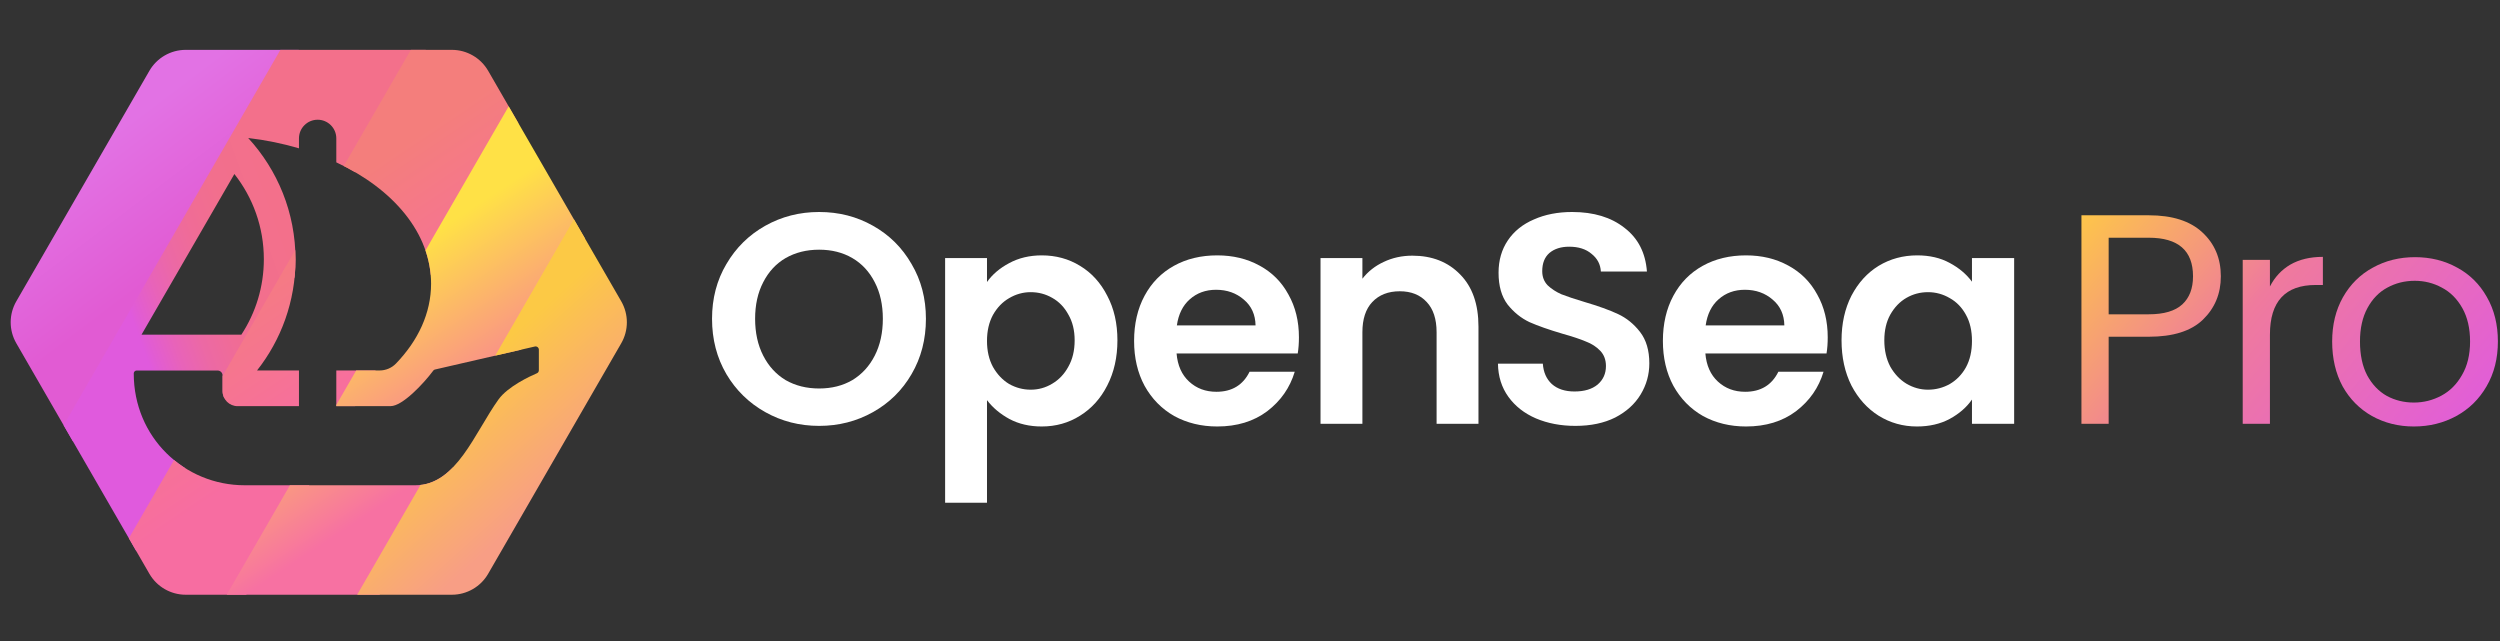 <svg width="702" height="180" viewBox="0 0 702 180" fill="none" xmlns="http://www.w3.org/2000/svg">
    <rect x="0" y="0" width="702" height="180" fill="#333333" stroke="none"/>
    <g clip-path="url(#clip0_600_2075)">
        <path
            d="M230.012 119.588C224.524 119.588 219.484 118.3 214.892 115.724C210.3 113.148 206.66 109.592 203.972 105.056C201.284 100.464 199.94 95.284 199.94 89.516C199.94 83.804 201.284 78.68 203.972 74.144C206.66 69.552 210.3 65.968 214.892 63.392C219.484 60.816 224.524 59.528 230.012 59.528C235.556 59.528 240.596 60.816 245.132 63.392C249.724 65.968 253.336 69.552 255.968 74.144C258.656 78.68 260 83.804 260 89.516C260 95.284 258.656 100.464 255.968 105.056C253.336 109.592 249.724 113.148 245.132 115.724C240.54 118.3 235.5 119.588 230.012 119.588ZM230.012 109.088C233.54 109.088 236.648 108.304 239.336 106.736C242.024 105.112 244.124 102.816 245.636 99.848C247.148 96.88 247.904 93.436 247.904 89.516C247.904 85.596 247.148 82.18 245.636 79.268C244.124 76.3 242.024 74.032 239.336 72.464C236.648 70.896 233.54 70.112 230.012 70.112C226.484 70.112 223.348 70.896 220.604 72.464C217.916 74.032 215.816 76.3 214.304 79.268C212.792 82.18 212.036 85.596 212.036 89.516C212.036 93.436 212.792 96.88 214.304 99.848C215.816 102.816 217.916 105.112 220.604 106.736C223.348 108.304 226.484 109.088 230.012 109.088Z"
            fill="white" />
        <path
            d="M277.149 79.184C278.661 77.056 280.733 75.292 283.365 73.892C286.053 72.436 289.105 71.708 292.521 71.708C296.497 71.708 300.081 72.688 303.273 74.648C306.521 76.608 309.069 79.408 310.917 83.048C312.821 86.632 313.773 90.804 313.773 95.564C313.773 100.324 312.821 104.552 310.917 108.248C309.069 111.888 306.521 114.716 303.273 116.732C300.081 118.748 296.497 119.756 292.521 119.756C289.105 119.756 286.081 119.056 283.449 117.656C280.873 116.256 278.773 114.492 277.149 112.364V141.176H265.389V72.464H277.149V79.184ZM301.761 95.564C301.761 92.764 301.173 90.356 299.997 88.34C298.877 86.268 297.365 84.7 295.461 83.636C293.613 82.572 291.597 82.04 289.413 82.04C287.285 82.04 285.269 82.6 283.365 83.72C281.517 84.784 280.005 86.352 278.829 88.424C277.709 90.496 277.149 92.932 277.149 95.732C277.149 98.532 277.709 100.968 278.829 103.04C280.005 105.112 281.517 106.708 283.365 107.828C285.269 108.892 287.285 109.424 289.413 109.424C291.597 109.424 293.613 108.864 295.461 107.744C297.365 106.624 298.877 105.028 299.997 102.956C301.173 100.884 301.761 98.42 301.761 95.564Z"
            fill="white" />
        <path
            d="M364.739 94.724C364.739 96.404 364.627 97.916 364.403 99.26H330.383C330.663 102.62 331.839 105.252 333.911 107.156C335.983 109.06 338.531 110.012 341.555 110.012C345.923 110.012 349.031 108.136 350.879 104.384H363.563C362.219 108.864 359.643 112.56 355.835 115.472C352.027 118.328 347.351 119.756 341.807 119.756C337.327 119.756 333.295 118.776 329.711 116.816C326.183 114.8 323.411 111.972 321.395 108.332C319.435 104.692 318.455 100.492 318.455 95.732C318.455 90.916 319.435 86.688 321.395 83.048C323.355 79.408 326.099 76.608 329.627 74.648C333.155 72.688 337.215 71.708 341.807 71.708C346.231 71.708 350.179 72.66 353.651 74.564C357.179 76.468 359.895 79.184 361.799 82.712C363.759 86.184 364.739 90.188 364.739 94.724ZM352.559 91.364C352.503 88.34 351.411 85.932 349.283 84.14C347.155 82.292 344.551 81.368 341.471 81.368C338.559 81.368 336.095 82.264 334.079 84.056C332.119 85.792 330.915 88.228 330.467 91.364H352.559Z"
            fill="white" />
        <path
            d="M396.59 71.792C402.135 71.792 406.615 73.556 410.031 77.084C413.447 80.556 415.154 85.428 415.154 91.7V119H403.395V93.296C403.395 89.6 402.47 86.772 400.622 84.812C398.774 82.796 396.255 81.788 393.062 81.788C389.815 81.788 387.239 82.796 385.335 84.812C383.487 86.772 382.562 89.6 382.562 93.296V119H370.803V72.464H382.562V78.26C384.131 76.244 386.119 74.676 388.527 73.556C390.991 72.38 393.678 71.792 396.59 71.792Z"
            fill="white" />
        <path
            d="M442.382 119.588C438.294 119.588 434.598 118.888 431.294 117.488C428.046 116.088 425.47 114.072 423.566 111.44C421.662 108.808 420.682 105.7 420.626 102.116H433.226C433.394 104.524 434.234 106.428 435.746 107.828C437.314 109.228 439.442 109.928 442.13 109.928C444.874 109.928 447.03 109.284 448.598 107.996C450.166 106.652 450.95 104.916 450.95 102.788C450.95 101.052 450.418 99.624 449.354 98.504C448.29 97.384 446.946 96.516 445.322 95.9C443.754 95.228 441.57 94.5 438.77 93.716C434.962 92.596 431.854 91.504 429.446 90.44C427.094 89.32 425.05 87.668 423.314 85.484C421.634 83.244 420.794 80.276 420.794 76.58C420.794 73.108 421.662 70.084 423.398 67.508C425.134 64.932 427.57 62.972 430.706 61.628C433.842 60.228 437.426 59.528 441.458 59.528C447.506 59.528 452.406 61.012 456.158 63.98C459.966 66.892 462.066 70.98 462.458 76.244H449.522C449.41 74.228 448.542 72.576 446.918 71.288C445.35 69.944 443.25 69.272 440.618 69.272C438.322 69.272 436.474 69.86 435.074 71.036C433.73 72.212 433.058 73.92 433.058 76.16C433.058 77.728 433.562 79.044 434.57 80.108C435.634 81.116 436.922 81.956 438.434 82.628C440.002 83.244 442.186 83.972 444.986 84.812C448.794 85.932 451.902 87.052 454.31 88.172C456.718 89.292 458.79 90.972 460.526 93.212C462.262 95.452 463.13 98.392 463.13 102.032C463.13 105.168 462.318 108.08 460.694 110.768C459.07 113.456 456.69 115.612 453.554 117.236C450.418 118.804 446.694 119.588 442.382 119.588Z"
            fill="white" />
        <path
            d="M513.225 94.724C513.225 96.404 513.113 97.916 512.889 99.26H478.869C479.149 102.62 480.325 105.252 482.397 107.156C484.469 109.06 487.017 110.012 490.041 110.012C494.409 110.012 497.517 108.136 499.365 104.384H512.049C510.705 108.864 508.129 112.56 504.321 115.472C500.513 118.328 495.837 119.756 490.293 119.756C485.813 119.756 481.781 118.776 478.197 116.816C474.669 114.8 471.897 111.972 469.881 108.332C467.921 104.692 466.941 100.492 466.941 95.732C466.941 90.916 467.921 86.688 469.881 83.048C471.841 79.408 474.585 76.608 478.113 74.648C481.641 72.688 485.701 71.708 490.293 71.708C494.717 71.708 498.665 72.66 502.137 74.564C505.665 76.468 508.381 79.184 510.285 82.712C512.245 86.184 513.225 90.188 513.225 94.724ZM501.045 91.364C500.989 88.34 499.897 85.932 497.769 84.14C495.641 82.292 493.037 81.368 489.957 81.368C487.045 81.368 484.581 82.264 482.565 84.056C480.605 85.792 479.401 88.228 478.953 91.364H501.045Z"
            fill="white" />
        <path
            d="M517.105 95.564C517.105 90.86 518.029 86.688 519.877 83.048C521.781 79.408 524.329 76.608 527.521 74.648C530.769 72.688 534.381 71.708 538.357 71.708C541.829 71.708 544.853 72.408 547.429 73.808C550.061 75.208 552.161 76.972 553.729 79.1V72.464H565.573V119H553.729V112.196C552.217 114.38 550.117 116.2 547.429 117.656C544.797 119.056 541.745 119.756 538.273 119.756C534.353 119.756 530.769 118.748 527.521 116.732C524.329 114.716 521.781 111.888 519.877 108.248C518.029 104.552 517.105 100.324 517.105 95.564ZM553.729 95.732C553.729 92.876 553.169 90.44 552.049 88.424C550.929 86.352 549.417 84.784 547.513 83.72C545.609 82.6 543.565 82.04 541.381 82.04C539.197 82.04 537.181 82.572 535.333 83.636C533.485 84.7 531.973 86.268 530.797 88.34C529.677 90.356 529.117 92.764 529.117 95.564C529.117 98.364 529.677 100.828 530.797 102.956C531.973 105.028 533.485 106.624 535.333 107.744C537.237 108.864 539.253 109.424 541.381 109.424C543.565 109.424 545.609 108.892 547.513 107.828C549.417 106.708 550.929 105.14 552.049 103.124C553.169 101.052 553.729 98.588 553.729 95.732Z"
            fill="white" />
        <path
            d="M623.612 77.588C623.612 82.46 621.932 86.52 618.572 89.768C615.268 92.96 610.2 94.556 603.368 94.556H592.112V119H584.468V60.452H603.368C609.976 60.452 614.988 62.048 618.404 65.24C621.876 68.432 623.612 72.548 623.612 77.588ZM603.368 88.256C607.624 88.256 610.76 87.332 612.776 85.484C614.792 83.636 615.8 81.004 615.8 77.588C615.8 70.364 611.656 66.752 603.368 66.752H592.112V88.256H603.368Z"
            fill="url(#paint0_linear_600_2075)" />
        <path
            d="M637.397 80.444C638.741 77.812 640.645 75.768 643.109 74.312C645.629 72.856 648.681 72.128 652.265 72.128V80.024H650.249C641.681 80.024 637.397 84.672 637.397 93.968V119H629.753V72.968H637.397V80.444Z"
            fill="url(#paint1_linear_600_2075)" />
        <path
            d="M677.804 119.756C673.492 119.756 669.572 118.776 666.044 116.816C662.572 114.856 659.828 112.084 657.812 108.5C655.852 104.86 654.872 100.66 654.872 95.9C654.872 91.196 655.88 87.052 657.896 83.468C659.968 79.828 662.768 77.056 666.296 75.152C669.824 73.192 673.772 72.212 678.14 72.212C682.508 72.212 686.456 73.192 689.984 75.152C693.512 77.056 696.284 79.8 698.3 83.384C700.372 86.968 701.408 91.14 701.408 95.9C701.408 100.66 700.344 104.86 698.216 108.5C696.144 112.084 693.316 114.856 689.732 116.816C686.148 118.776 682.172 119.756 677.804 119.756ZM677.804 113.036C680.548 113.036 683.124 112.392 685.532 111.104C687.94 109.816 689.872 107.884 691.328 105.308C692.84 102.732 693.596 99.596 693.596 95.9C693.596 92.204 692.868 89.068 691.412 86.492C689.956 83.916 688.052 82.012 685.7 80.78C683.348 79.492 680.8 78.848 678.056 78.848C675.256 78.848 672.68 79.492 670.328 80.78C668.032 82.012 666.184 83.916 664.784 86.492C663.384 89.068 662.684 92.204 662.684 95.9C662.684 99.652 663.356 102.816 664.7 105.392C666.1 107.968 667.948 109.9 670.244 111.188C672.54 112.42 675.06 113.036 677.804 113.036Z"
            fill="url(#paint2_linear_600_2075)" />
        <g clip-path="url(#clip1_600_2075)">
            <clipPath id="mask0_600_2075" style="mask-type:luminance" maskUnits="userSpaceOnUse"
                x="2"
                y="14" width="175" height="153">
                <path
                    d="M174.447 84.611L137.079 19.889C134.975 16.245 131.087 14 126.88 14H52.145C47.938 14 44.049 16.245 41.945 19.889L4.578 84.611C2.473 88.255 2.473 92.745 4.578 96.389L41.945 161.111C44.049 164.755 47.937 167 52.145 167H126.879C131.087 167 134.975 164.755 137.079 161.111L174.446 96.389C176.55 92.745 176.551 88.255 174.447 84.611ZM65.814 48.865C70.996 55.45 74.088 63.758 74.088 72.788C74.088 80.608 71.764 87.882 67.777 93.969H39.741L65.814 48.865ZM151.312 103.947V103.965C151.312 104.338 151.109 104.668 150.761 104.813C148.861 105.627 142.594 108.527 139.981 112.166C133.256 121.53 128.116 136.262 116.632 136.262H68.711C51.745 136.262 37.541 122.793 37.558 104.856C37.558 104.407 37.932 104.04 38.381 104.04H61.095C61.871 104.04 62.501 104.67 62.501 105.447V109.831C62.501 112.162 64.391 114.051 66.721 114.051L83.949 114.046V104.025H72.175C78.939 95.447 82.977 84.621 82.977 72.849C82.977 59.698 77.939 47.725 69.69 38.751C74.68 39.328 79.45 40.322 83.949 41.649V38.861C83.949 35.966 86.296 33.619 89.192 33.619C92.088 33.619 94.435 35.966 94.435 38.861V45.586C110.524 53.092 121.048 65.547 121.048 79.644C121.048 87.909 117.429 95.61 111.192 102.081C109.992 103.326 108.329 104.026 106.6 104.026H94.435V114.045L109.69 114.041C112.985 114.041 118.886 107.805 121.688 104.042C121.688 104.042 121.807 103.855 122.129 103.762C122.451 103.669 150.15 97.308 150.15 97.308C150.726 97.146 151.312 97.587 151.312 98.19V103.949L151.312 103.947Z"
                    fill="white" />
            </clipPath>
            <g clip-path="url(#mask0_600_2075)">
                <path
                    d="M70.326 -34.885L-28.666 136.576L2.678 154.673L101.671 -16.788L70.326 -34.885Z"
                    fill="url(#paint3_linear_600_2075)" />
                <path
                    d="M97.803 -19.023L-1.19 152.438L29.443 170.124L128.436 -1.337L97.803 -19.023Z"
                    fill="url(#paint4_linear_600_2075)" />
                <path
                    d="M125.273 -3.161L26.279 168.3L57.859 186.532L156.852 15.071L125.273 -3.161Z"
                    fill="url(#paint5_linear_600_2075)" />
                <path
                    d="M152.75 12.7L53.757 184.161L85.946 202.746L184.939 31.284L152.75 12.7Z"
                    fill="url(#paint6_linear_600_2075)" />
                <path
                    d="M180.218 28.562L81.225 200.023L108.698 215.885L207.691 44.424L180.218 28.562Z"
                    fill="url(#paint7_linear_600_2075)" />
            </g>
        </g>
    </g>
    <defs>
        <linearGradient id="paint0_linear_600_2075" x1="502.312" y1="25.168" x2="663.369"
            y2="162.045" gradientUnits="userSpaceOnUse">
            <stop offset="0.396" stop-color="#FEC847" />
            <stop offset="0.655" stop-color="#EF7A9D" />
            <stop offset="1" stop-color="#E05BDD" />
        </linearGradient>
        <linearGradient id="paint1_linear_600_2075" x1="502.312" y1="25.168" x2="663.369"
            y2="162.045" gradientUnits="userSpaceOnUse">
            <stop offset="0.396" stop-color="#FEC847" />
            <stop offset="0.655" stop-color="#EF7A9D" />
            <stop offset="1" stop-color="#E05BDD" />
        </linearGradient>
        <linearGradient id="paint2_linear_600_2075" x1="502.312" y1="25.168" x2="663.369"
            y2="162.045" gradientUnits="userSpaceOnUse">
            <stop offset="0.396" stop-color="#FEC847" />
            <stop offset="0.655" stop-color="#EF7A9D" />
            <stop offset="1" stop-color="#E05BDD" />
        </linearGradient>
        <linearGradient id="paint3_linear_600_2075" x1="24.03" y1="43.442" x2="47.757"
            y2="74.742" gradientUnits="userSpaceOnUse">
            <stop stop-color="#E272E4" />
            <stop offset="0.995" stop-color="#E15BD3" />
        </linearGradient>
        <linearGradient id="paint4_linear_600_2075" x1="83.512" y1="68.312" x2="35.737"
            y2="85.7" gradientUnits="userSpaceOnUse">
            <stop stop-color="#F3708B" />
            <stop offset="0.313" stop-color="#F26F8D" />
            <stop offset="0.511" stop-color="#F06C96" />
            <stop offset="0.678" stop-color="#EC69A4" />
            <stop offset="0.827" stop-color="#E863B9" />
            <stop offset="0.963" stop-color="#E15CD4" />
            <stop offset="1" stop-color="#E05ADD" />
        </linearGradient>
        <linearGradient id="paint5_linear_600_2075" x1="74.749" y1="66.61" x2="103.943"
            y2="110.143" gradientUnits="userSpaceOnUse">
            <stop stop-color="#F47E7C" />
            <stop offset="1" stop-color="#F76DA1" />
        </linearGradient>
        <linearGradient id="paint6_linear_600_2075" x1="100.627" y1="79.239" x2="131.42"
            y2="126.091" gradientUnits="userSpaceOnUse">
            <stop stop-color="#FFE146" />
            <stop offset="1" stop-color="#F771A2" />
        </linearGradient>
        <linearGradient id="paint7_linear_600_2075" x1="130.054" y1="106.195" x2="157.16"
            y2="136.357" gradientUnits="userSpaceOnUse">
            <stop stop-color="#FCC945" />
            <stop offset="1" stop-color="#F89E85" />
        </linearGradient>
        <clipPath id="clip0_600_2075">
            <rect width="701.408" height="180" fill="white" />
        </clipPath>
        <clipPath id="clip1_600_2075">
            <rect width="173.025" height="153" fill="white" transform="translate(3 14)" />
        </clipPath>
    </defs>
</svg>
